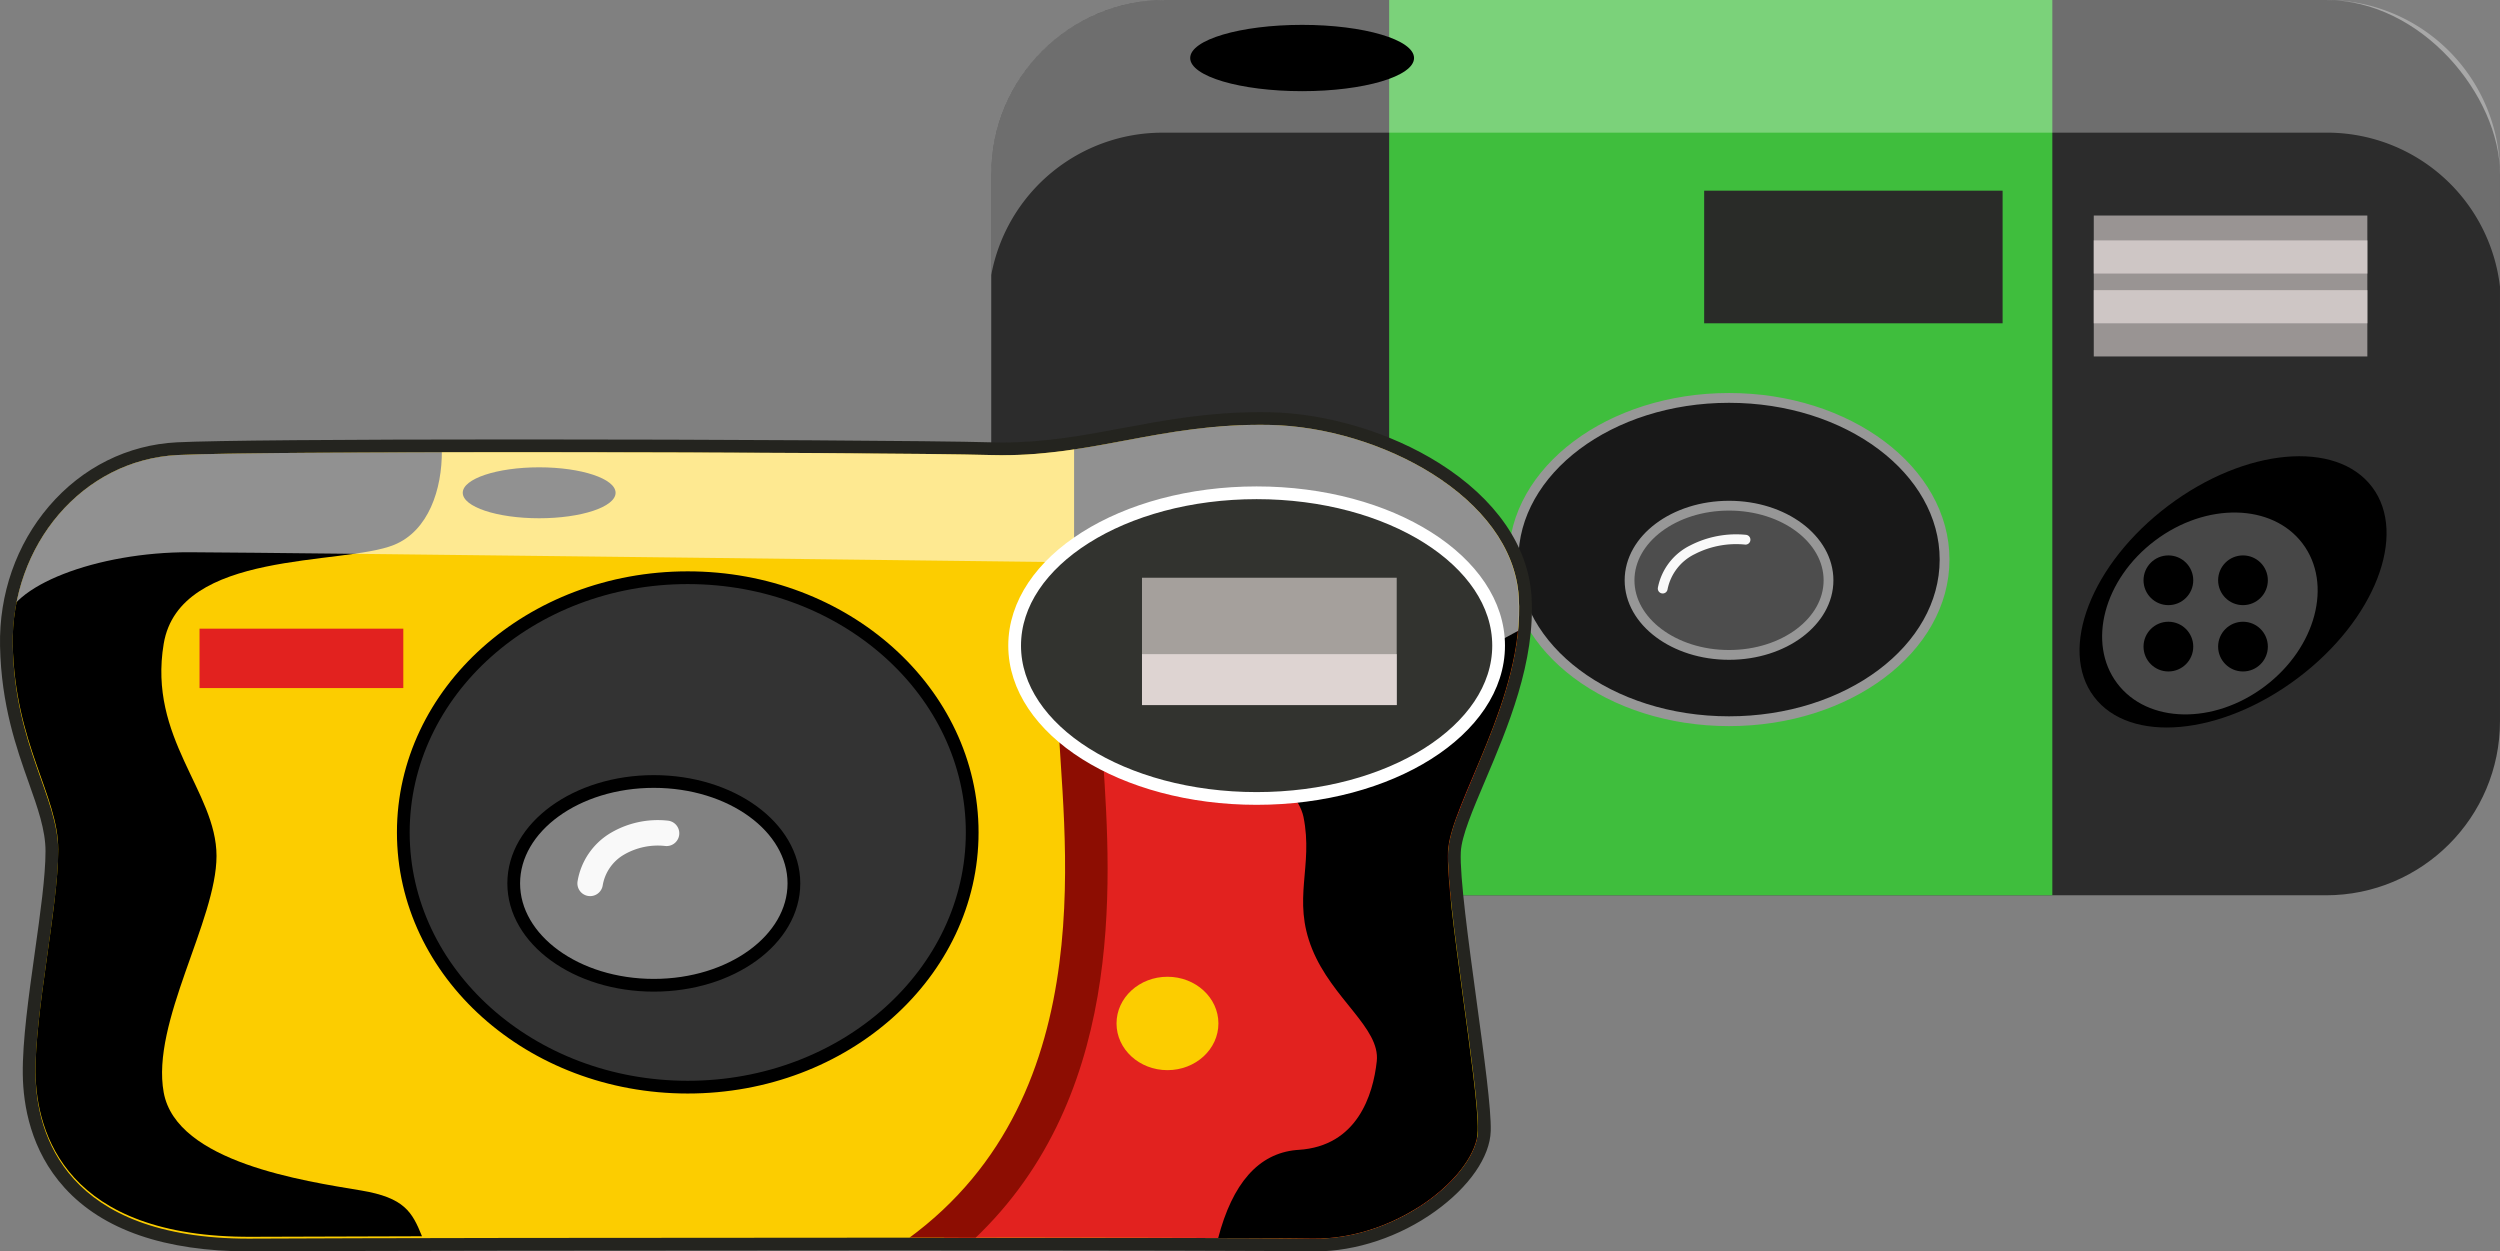 <svg xmlns="http://www.w3.org/2000/svg" xmlns:xlink="http://www.w3.org/1999/xlink" width="127.59" height="63.866" viewBox="0 0 127.59 63.866">
  <rect x="0" y="0" width="127.59" height="63.866" fill="#808080" stroke="none"/>
  <defs>
    <clipPath id="clip-path">
      <path id="Path_31_Copy" data-name="Path 31 Copy" d="M0,11.271c.1,5.126,2.321,7.713,2.321,10.489S1.125,30,1.162,33.129s1.576,8.456,11.044,8.4,49.731-.077,54.108,0,8.4-3.27,8.466-5.511S73.13,24.206,73.255,21.76,77.188,13.9,76.862,8.783,69.713.1,64.124,0,55.01,1.685,49.911,1.539s-36.631-.24-41.494,0S-.1,6.144,0,11.271Z" transform="translate(0.061 0.684)" fill="#fccd00"/>
    </clipPath>
    <clipPath id="clip-path-2">
      <path id="Path_31_Copy-2" data-name="Path 31 Copy" d="M0,11.271c.1,5.126,2.321,7.713,2.321,10.489S1.125,30,1.162,33.129s1.576,8.456,11.044,8.4,49.731-.077,54.108,0,8.4-3.27,8.466-5.511S73.13,24.206,73.255,21.76,77.188,13.9,76.862,8.783,69.713.1,64.124,0,55.01,1.685,49.911,1.539s-36.631-.24-41.494,0S-.1,6.144,0,11.271Z" transform="translate(0.061 0.684)" fill="#fccd00" stroke="#24241f" stroke-miterlimit="10" stroke-width="0.65"/>
    </clipPath>
  </defs>
  <g id="single" transform="translate(-781.411 -1189)">
    <g id="Fuji_Single_Use_Camera_Icon" data-name="Fuji Single Use Camera Icon" transform="translate(832 1189)">
      <rect id="Rectangle_Copy_6" data-name="Rectangle Copy 6" width="77" height="45.692" rx="8.885" fill="#2c2c2c"/>
      <rect id="Rectangle" width="13.962" height="7.192" transform="translate(56.269 11)" fill="#d3cbca" opacity="0.655"/>
      <rect id="Rectangle_Copy_7" data-name="Rectangle Copy 7" width="13.962" height="1.692" transform="translate(56.269 12.269)" fill="#d3cbca" opacity="0.912"/>
      <rect id="Rectangle_Copy_21" data-name="Rectangle Copy 21" width="13.962" height="1.692" transform="translate(56.269 14.808)" fill="#d3cbca" opacity="0.912"/>
      <rect id="Rectangle-2" data-name="Rectangle" width="33.846" height="45.692" transform="translate(20.308)" fill="#3fbe3d"/>
      <ellipse id="Oval" cx="11" cy="8.25" rx="11" ry="8.25" transform="translate(26.654 20.308)" fill="#181818" stroke="#979797" stroke-miterlimit="10" stroke-width="0.5"/>
      <ellipse id="Oval_Copy_17" data-name="Oval Copy 17" cx="5.077" cy="3.808" rx="5.077" ry="3.808" transform="translate(32.577 25.808)" fill="#4d4d4d" stroke="#979797" stroke-miterlimit="10" stroke-width="0.5"/>
      <path id="Path_32" data-name="Path 32" d="M0,2.538A2.805,2.805,0,0,1,1.526.555a4.865,4.865,0,0,1,2.7-.511" transform="translate(34.269 27.5)" fill="none" stroke="#f9f9f9" stroke-linecap="round" stroke-miterlimit="10" stroke-width="0.5"/>
      <rect id="Rectangle-3" data-name="Rectangle" width="15.231" height="6.769" transform="translate(36.385 9.731)" fill="#292b28"/>
      <ellipse id="Oval_Copy_18" data-name="Oval Copy 18" cx="8.885" cy="5.5" rx="8.885" ry="5.5" transform="matrix(0.799, -0.602, 0.602, 0.799, 52.967, 31.161)"/>
      <ellipse id="Oval_Copy_20" data-name="Oval Copy 20" cx="5.923" cy="4.654" rx="5.923" ry="4.654" transform="matrix(0.799, -0.602, 0.602, 0.799, 54.661, 31.156)" fill="#474747"/>
      <circle id="Oval-2" data-name="Oval" cx="1.269" cy="1.269" r="1.269" transform="translate(58.808 28.346)"/>
      <circle id="Oval_Copy_22" data-name="Oval Copy 22" cx="1.269" cy="1.269" r="1.269" transform="translate(58.808 31.731)"/>
      <circle id="Oval_Copy_21" data-name="Oval Copy 21" cx="1.269" cy="1.269" r="1.269" transform="translate(62.615 28.346)"/>
      <circle id="Oval_Copy_23" data-name="Oval Copy 23" cx="1.269" cy="1.269" r="1.269" transform="translate(62.615 31.731)"/>
      <path id="Path" d="M68.116,0A8.885,8.885,0,0,1,77,8.885v5.753a8.886,8.886,0,0,0-8.675-7.867H8.738A8.887,8.887,0,0,0,0,14.038V8.885A8.885,8.885,0,0,1,8.885,0Z" transform="translate(0 0)" fill="#fff" opacity="0.315"/>
      <ellipse id="Oval-3" data-name="Oval" cx="5.712" cy="1.692" rx="5.712" ry="1.692" transform="translate(10.154 1.269)"/>
    </g>
    <g id="Single_Use_Camera_Icon" data-name="Single Use Camera Icon" transform="translate(782 1210)">
      <path id="Path_31_Copy-3" data-name="Path 31 Copy" d="M0,11.271c.1,5.126,2.321,7.713,2.321,10.489S1.125,30,1.162,33.129s1.576,8.456,11.044,8.4,49.731-.077,54.108,0,8.4-3.27,8.466-5.511S73.13,24.206,73.255,21.76,77.188,13.9,76.862,8.783,69.713.1,64.124,0,55.01,1.685,49.911,1.539s-36.631-.24-41.494,0S-.1,6.144,0,11.271Z" transform="translate(0.061 0.684)" fill="#fccd00"/>
      <g id="Path_31_Copy-4" data-name="Path 31 Copy" transform="translate(0.061 0.684)" fill="#fccd00" stroke-miterlimit="10">
        <path d="M 66.463 41.858 C 66.412 41.858 66.36 41.857 66.309 41.856 C 64.531 41.825 56.506 41.807 44.29 41.807 C 30.988 41.807 17.196 41.828 12.208 41.856 C 12.16 41.857 12.114 41.857 12.066 41.857 C 7.865 41.857 4.776 40.8 2.884 38.715 C 1.226 36.888 0.856 34.671 0.838 33.133 C 0.818 31.466 1.14 29.171 1.451 26.951 C 1.732 24.948 1.998 23.055 1.998 21.76 C 1.998 20.619 1.594 19.482 1.127 18.165 C 0.508 16.419 -0.263 14.246 -0.323 11.277 C -0.375 8.703 0.486 6.247 2.1 4.361 C 3.735 2.452 5.972 1.335 8.401 1.215 C 10.294 1.121 16.659 1.068 25.864 1.068 C 36.113 1.068 47.129 1.135 49.92 1.215 C 50.114 1.22 50.311 1.223 50.505 1.223 C 52.744 1.223 54.668 0.863 56.705 0.482 C 58.827 0.085 61.021 -0.325 63.668 -0.325 C 63.821 -0.325 63.977 -0.324 64.13 -0.321 C 67.002 -0.269 70.183 0.687 72.64 2.237 C 75.415 3.988 77.03 6.305 77.186 8.763 C 77.394 12.03 75.981 15.358 74.846 18.033 C 74.19 19.578 73.624 20.912 73.58 21.776 C 73.515 23.037 73.956 26.28 74.383 29.416 C 74.77 32.259 75.136 34.945 75.106 36.03 C 75.072 37.227 74.039 38.699 72.409 39.871 C 70.652 41.134 68.486 41.858 66.463 41.858 Z" stroke="none"/>
        <path d="M 63.668 0 C 58.556 0 55.153 1.548 50.505 1.548 C 50.309 1.548 50.111 1.545 49.911 1.539 C 47.061 1.458 35.956 1.393 25.864 1.393 C 17.897 1.393 10.562 1.433 8.417 1.539 C 3.553 1.78 -0.101 6.144 0.002 11.271 C 0.105 16.397 2.323 18.984 2.323 21.76 C 2.323 24.536 1.125 30.001 1.162 33.129 C 1.2 36.24 2.724 41.532 12.066 41.532 C 12.113 41.532 12.159 41.532 12.207 41.531 C 17.361 41.502 31.641 41.482 44.29 41.482 C 54.877 41.482 64.32 41.496 66.315 41.531 C 66.364 41.532 66.414 41.533 66.463 41.533 C 70.783 41.533 74.719 38.236 74.781 36.021 C 74.844 33.78 73.13 24.206 73.255 21.76 C 73.38 19.313 77.188 13.902 76.862 8.783 C 76.536 3.665 69.713 0.105 64.124 0.004 C 63.971 0.001 63.818 0 63.668 0 M 63.668 -0.65 C 63.823 -0.65 63.981 -0.649 64.136 -0.646 C 67.064 -0.593 70.308 0.382 72.814 1.962 C 75.679 3.77 77.348 6.178 77.511 8.742 C 77.724 12.086 76.294 15.453 75.145 18.16 C 74.501 19.676 73.945 20.986 73.904 21.793 C 73.841 23.023 74.3 26.396 74.705 29.372 C 75.094 32.229 75.462 34.927 75.431 36.039 C 75.394 37.355 74.335 38.887 72.598 40.135 C 70.788 41.436 68.552 42.183 66.463 42.183 C 66.41 42.183 66.357 42.182 66.303 42.181 C 64.527 42.15 56.503 42.132 44.29 42.132 C 30.99 42.132 17.198 42.153 12.21 42.181 C 12.162 42.182 12.114 42.182 12.066 42.182 C 7.769 42.182 4.599 41.089 2.644 38.934 C 0.917 37.031 0.532 34.731 0.513 33.136 C 0.492 31.445 0.816 29.138 1.129 26.906 C 1.409 24.914 1.673 23.033 1.673 21.76 C 1.673 20.675 1.278 19.562 0.821 18.274 C 0.194 16.506 -0.587 14.306 -0.648 11.284 C -0.701 8.63 0.187 6.096 1.853 4.15 C 3.547 2.172 5.866 1.015 8.384 0.89 C 10.283 0.796 16.653 0.743 25.861 0.743 C 36.116 0.743 47.136 0.81 49.929 0.89 C 50.12 0.895 50.314 0.898 50.505 0.898 C 52.714 0.898 54.623 0.541 56.645 0.163 C 58.782 -0.237 60.991 -0.65 63.668 -0.65 Z" stroke="none" fill="#24241f"/>
      </g>
      <g id="Mask_Group_2" data-name="Mask Group 2" clip-path="url(#clip-path-2)">
        <g id="Path-2" data-name="Path" transform="translate(41.229 3.284)" fill="#e2221f" stroke-miterlimit="10">
          <path d="M 25.409 40.449 L 22.587 40.426 C 20.631 40.417 17.788 40.409 14.133 40.405 L 4.31 40.401 C 14.654 33.641 13.843 21.323 13.399 14.578 C 13.369 14.122 13.34 13.692 13.317 13.292 C 13.128 10.003 13.509 6.251 14.45 2.132 C 14.94 2.046 15.425 1.955 15.9 1.866 C 17.958 1.481 20.087 1.083 22.603 1.083 C 22.748 1.083 22.896 1.085 23.041 1.087 C 25.666 1.135 28.576 2.01 30.825 3.428 C 33.207 4.931 34.59 6.858 34.717 8.852 C 34.903 11.786 33.563 14.945 32.485 17.482 C 31.748 19.219 31.166 20.591 31.109 21.704 C 31.038 23.096 31.468 26.258 31.924 29.606 C 32.286 32.268 32.661 35.021 32.634 35.99 C 32.617 36.589 31.95 37.701 30.524 38.726 C 29.005 39.819 27.141 40.447 25.409 40.449 Z" stroke="none"/>
          <path d="M 25.412 39.366 C 26.876 39.363 28.47 38.836 29.788 37.92 C 31.026 37.059 31.515 36.212 31.551 35.952 C 31.573 35.061 31.189 32.241 30.85 29.752 C 30.307 25.759 29.956 23.038 30.027 21.649 C 30.094 20.344 30.709 18.894 31.488 17.059 C 32.521 14.626 33.806 11.599 33.636 8.921 C 33.495 6.71 31.452 5.105 30.247 4.345 C 28.158 3.027 25.457 2.214 23.021 2.17 C 22.883 2.168 22.742 2.167 22.603 2.167 C 20.188 2.167 18.202 2.538 16.099 2.931 C 15.853 2.977 15.603 3.024 15.352 3.07 C 14.547 6.816 14.226 10.228 14.399 13.229 C 14.422 13.625 14.45 14.053 14.48 14.507 C 14.899 20.87 15.634 32.029 7.505 39.319 L 14.135 39.321 C 17.792 39.326 20.636 39.333 22.589 39.343 L 22.593 39.343 L 22.596 39.343 L 25.412 39.366 M 25.405 41.533 L 22.578 41.509 C 20.538 41.5 17.598 41.493 14.132 41.488 L 5.14967177878134e-06 41.483 C 0.843 41.105 1.645 40.705 2.404 40.285 C 14.337 33.674 12.612 19.883 12.236 13.354 C 12.029 9.758 12.47 5.701 13.56 1.183 C 16.406 0.725 19.104 3.133816107947496e-06 22.603 3.133816107947496e-06 C 22.754 3.133816107947496e-06 22.906 0.001 23.06 0.004 C 28.649 0.105 35.472 3.665 35.798 8.783 C 36.124 13.902 32.316 19.313 32.191 21.76 C 32.065 24.206 33.779 33.78 33.717 36.021 C 33.655 38.235 29.722 41.53 25.405 41.533 Z" stroke="none" fill="#8d0d02"/>
        </g>
        <path id="Path-3" data-name="Path" d="M19.464,4.823C16.842,5.892,8.513,5.049,7.705,9.87S10.4,17.4,10.4,20.7,7.053,29.2,7.705,32.772s7.214,4.522,10.068,5c2.224.371,2.613,1.1,3.114,2.338l-8.681.027h0c-9.468.053-11.007-5.275-11.044-8.4s1.16-8.593,1.16-11.369S.105,15,0,9.875,3.553.384,8.417.143L9.152.115C11.421.046,16.28.011,21.9,0,21.919,1.994,21.217,4.109,19.464,4.823Z" transform="translate(0.061 1.984)"/>
        <path id="Path-4" data-name="Path" d="M9.531,0l.415,0c5.588.1,12.412,3.66,12.738,8.779S19.2,19.313,19.077,21.76,20.665,33.78,20.6,36.021c-.062,2.214-3.995,5.509-8.312,5.512l-3.2-.025L7.355,41.5l-.01.031q1.106-4.255,4-4.523L11.462,37c2.988-.19,3.8-2.8,3.986-4.525.184-1.7-2.268-3.17-3.3-5.728s.072-4.2-.44-6.737C11.36,18.287,7.676,14.98,0,8.915V1.252C2.94.814,5.673.038,9.225,0Z" transform="translate(54.228 0.684)"/>
        <ellipse id="Oval-4" data-name="Oval" cx="14.517" cy="13" rx="14.517" ry="13" transform="translate(19.994 8.484)" fill="#333" stroke="#000" stroke-miterlimit="10" stroke-width="0.65"/>
        <ellipse id="Oval_Copy_8" data-name="Oval Copy 8" cx="7.15" cy="5.2" rx="7.15" ry="5.2" transform="translate(25.629 18.884)" fill="#828282" stroke="#000" stroke-miterlimit="10" stroke-width="0.65"/>
        <ellipse id="Oval_Copy_9" data-name="Oval Copy 9" cx="3.9" cy="1.3" rx="3.9" ry="1.3" transform="translate(23.028 2.85)"/>
        <path id="Path_31" data-name="Path 31" d="M2.229,12.227c.169-2.02,4.751-3.759,9.461-3.743s47.669.543,47.669.543l19.135,4.007,4.2-2.275L75.461,0H21L5.044,1.984,0,10.759S2.06,14.247,2.229,12.227Z" transform="translate(-2.6 -1.3)" fill="#fff" opacity="0.568"/>
        <ellipse id="Oval-5" data-name="Oval" cx="12.35" cy="7.8" rx="12.35" ry="7.8" transform="translate(51.194 4.15)" fill="#32332f" stroke="#fff" stroke-miterlimit="10" stroke-width="0.65"/>
        <rect id="Rectangle-4" data-name="Rectangle" width="13" height="6.5" transform="translate(57.694 8.484)" fill="#e2d8d6" opacity="0.655"/>
        <rect id="Rectangle_Copy_19" data-name="Rectangle Copy 19" width="13" height="2.6" transform="translate(57.694 12.384)" fill="#e2d8d6" opacity="0.927"/>
        <rect id="Rectangle-5" data-name="Rectangle" width="10.4" height="3.033" transform="translate(9.594 11.084)" fill="#e2221f"/>
        <ellipse id="Oval-6" data-name="Oval" cx="2.6" cy="2.383" rx="2.6" ry="2.383" transform="translate(56.394 28.85)" fill="#fccd00"/>
        <path id="Path_32-2" data-name="Path 32" d="M0,2.6A2.9,2.9,0,0,1,1.407.569,4.087,4.087,0,0,1,3.9.045" transform="translate(29.529 21.484)" fill="none" stroke="#f9f9f9" stroke-linecap="round" stroke-miterlimit="10" stroke-width="1.3"/>
      </g>
    </g>
  </g>
</svg>

